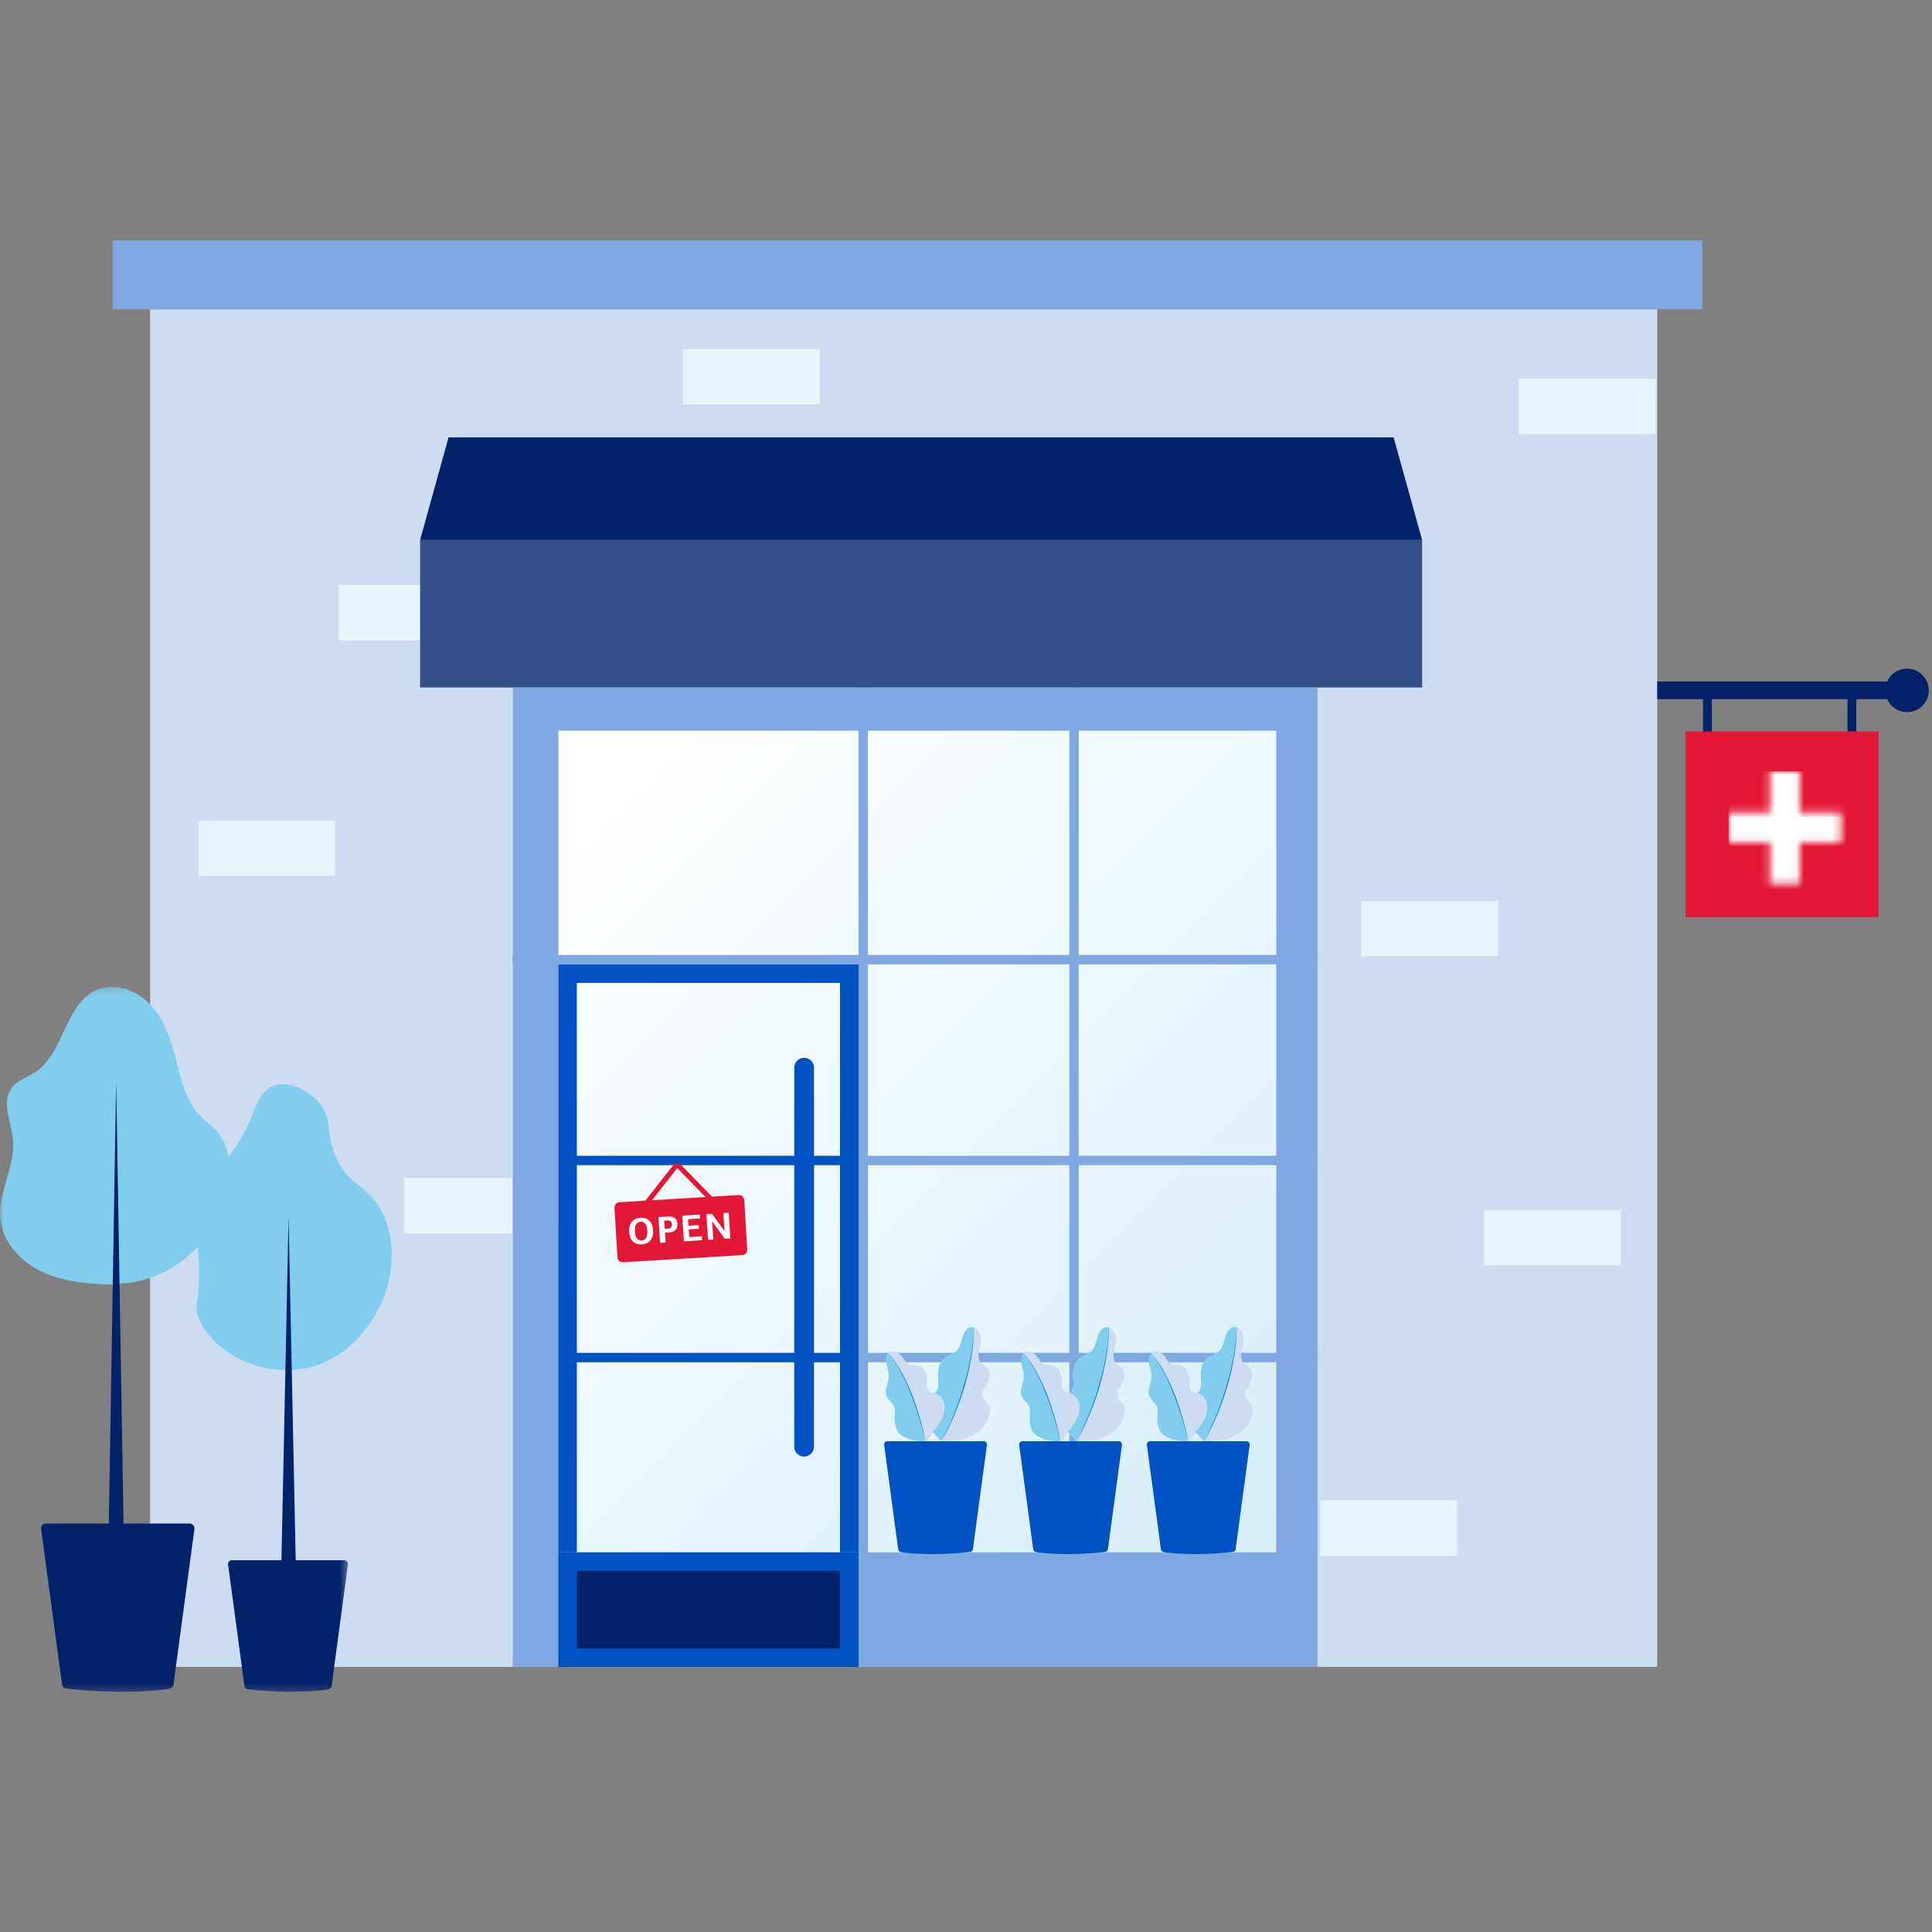 <?xml version="1.0" encoding="UTF-8"?>
<svg width="270px" height="270px" viewBox="0 0 270 270" version="1.1" xmlns="http://www.w3.org/2000/svg" xmlns:xlink="http://www.w3.org/1999/xlink">
    <rect x="0" y="0" width="270" height="270" fill="#808080" stroke="none"/>
    <title>medical-building-large</title>
    <defs>
        <linearGradient x1="9.665%" y1="4.006%" x2="114.001%" y2="122.981%" id="linearGradient-1">
            <stop stop-color="#FFFFFF" offset="0%"></stop>
            <stop stop-color="#CCEBF8" offset="100%"></stop>
        </linearGradient>
        <polygon id="path-2" points="0 0.207 48.63 0.207 48.63 98.726 0 98.726"></polygon>
        <polyline id="path-4" points="15.706 5.77 9.936 5.77 9.936 0 5.772 0 5.772 5.77 0 5.77 0 9.936 5.772 9.936 5.772 15.706 9.936 15.706 9.936 9.936 15.706 9.936 15.706 5.77"></polyline>
    </defs>
    <g id="medical-building-large" stroke="none" stroke-width="1" fill="none" fill-rule="evenodd">
        <g id="Group-5" transform="translate(0, 33)">
            <g id="core_illus_storefrontpov1_rgb">
                <polygon id="Fill-1" fill="#CCDCF3" points="20.983 199.956 231.602 199.956 231.602 10.22 20.983 10.22"></polygon>
                <polygon id="Fill-2" fill="#E6F5FB" points="27.729 89.404 46.84 89.404 46.84 81.66 27.729 81.66"></polygon>
                <polygon id="Fill-3" fill="#E6F5FB" points="47.314 56.488 58.767 56.488 58.767 48.745 47.314 48.745"></polygon>
                <polygon id="Fill-4" fill="#E6F5FB" points="190.231 100.655 209.342 100.655 209.342 92.911 190.231 92.911"></polygon>
                <polygon id="Fill-5" fill="#E6F5FB" points="212.269 27.681 231.38 27.681 231.38 19.938 212.269 19.938"></polygon>
                <polygon id="Fill-6" fill="#E6F5FB" points="56.462 139.366 71.62 139.366 71.62 131.622 56.462 131.622"></polygon>
                <polygon id="Fill-7" fill="#E6F5FB" points="95.447 23.531 114.558 23.531 114.558 15.788 95.447 15.788"></polygon>
                <polygon id="Fill-8" fill="#80A8E0" points="15.745 10.22 237.904 10.22 237.904 0.608 15.745 0.608"></polygon>
                <polygon id="Fill-9" fill="#E6F5FB" points="207.402 143.842 226.513 143.842 226.513 136.098 207.402 136.098"></polygon>
                <polygon id="Fill-10" fill="#E6F5FB" points="184.507 184.428 203.619 184.428 203.619 176.684 184.507 176.684"></polygon>
                <polygon id="Fill-11" fill="#80A8E0" points="71.661 199.956 184.123 199.956 184.123 63.075 71.661 63.075"></polygon>
                <polygon id="Fill-12" fill="url(#linearGradient-1)" points="78.028 183.946 178.363 183.946 178.363 69.115 78.028 69.115"></polygon>
                <polygon id="Fill-14" fill="#80A8E0" points="149.439 199.956 150.752 199.956 150.752 63.075 149.439 63.075"></polygon>
                <polygon id="Fill-15" fill="#80A8E0" points="71.661 101.775 184.123 101.775 184.123 100.462 71.661 100.462"></polygon>
                <polygon id="Fill-16" fill="#80A8E0" points="119.983 129.836 184.123 129.836 184.123 128.522 119.983 128.522"></polygon>
                <polygon id="Fill-17" fill="#80A8E0" points="119.983 157.379 184.123 157.379 184.123 156.065 119.983 156.065"></polygon>
                <polygon id="Fill-18" fill="#80A8E0" points="119.983 199.956 121.296 199.956 121.296 63.075 119.983 63.075"></polygon>
                <polygon id="Fill-19" fill="#344E87" points="58.707 63.075 198.745 63.075 198.745 42.473 58.707 42.473"></polygon>
                <polyline id="Fill-20" fill="#012169" points="198.745 42.473 58.707 42.473 62.687 28.128 194.764 28.128 198.745 42.473"></polyline>
                <path d="M131.565,168.405 C132.451,168.457 133.26,168.354 134.151,168.239 C134.732,168.164 135.41,167.871 135.96,167.611 C136.882,167.174 137.665,166.316 138.087,165.277 C138.317,164.713 138.44,164.048 138.218,163.512 C138.076,163.173 137.814,162.927 137.6,162.646 C137.385,162.365 137.208,161.995 137.284,161.615 C137.338,161.346 137.508,161.126 137.66,160.907 C138.18,160.153 138.541,159.041 138.052,158.331 C137.748,157.889 137.191,157.737 136.921,157.265 C136.544,156.61 136.883,155.711 137.023,154.91 C137.132,154.286 137.102,153.609 136.804,153.103 C136.506,152.595 135.895,152.316 135.381,152.578 C134.901,152.822 134.64,153.429 134.476,153.999 C134.313,154.568 134.189,155.182 133.829,155.628 C133.28,156.308 132.355,156.385 131.76,157.012 C131.155,157.649 131.046,158.681 131.111,159.586 C131.153,160.18 131.237,160.835 130.931,161.343 C130.732,161.674 130.408,161.869 130.132,162.117 C129.204,162.949 128.844,164.519 129.314,165.679 C129.57,166.311 130.026,166.793 130.471,167.259 C130.836,167.642 131.2,168.024 131.565,168.405" id="Fill-21" fill="#CCDCF3"></path>
                <path d="M136.124,152.535 C135.883,152.453 135.621,152.455 135.381,152.578 C134.901,152.822 134.64,153.429 134.476,153.999 C134.313,154.568 134.189,155.182 133.829,155.628 C133.28,156.308 132.355,156.385 131.76,157.012 C131.155,157.649 131.046,158.681 131.111,159.586 C131.153,160.18 131.236,160.835 130.931,161.343 C130.732,161.674 130.408,161.869 130.132,162.117 C129.204,162.949 128.844,164.519 129.314,165.679 C129.57,166.311 130.026,166.793 130.471,167.259 C130.835,167.64 131.198,168.022 131.562,168.402 C132.64,166.656 135.718,160.979 136.124,152.535" id="Fill-22" fill="#80CDEE"></path>
                <path d="M131.598,168.41 C131.598,168.41 132.092,167.493 132.714,166.062 C133.348,164.639 134.106,162.697 134.679,160.699 C134.978,159.705 135.248,158.7 135.442,157.746 C135.55,157.271 135.639,156.809 135.706,156.367 C135.779,155.927 135.856,155.511 135.892,155.123 C135.939,154.735 135.981,154.382 136.019,154.067 C136.041,153.751 136.06,153.475 136.076,153.249 C136.106,152.795 136.124,152.535 136.124,152.535 C136.124,152.535 136.114,152.795 136.096,153.249 C136.087,153.477 136.076,153.753 136.063,154.071 C136.031,154.386 135.995,154.742 135.957,155.131 C135.924,155.52 135.852,155.937 135.782,156.38 C135.72,156.823 135.636,157.287 135.531,157.765 C135.346,158.723 135.086,159.734 134.794,160.734 C134.2,162.732 133.423,164.669 132.773,166.089 C132.126,167.51 131.598,168.41 131.598,168.41" id="Fill-23" fill="#0073CF"></path>
                <path d="M129.518,168.364 C128.456,168.532 127.4,168.304 126.403,167.844 C126.181,167.742 125.963,167.624 125.776,167.452 C125.411,167.117 125.193,166.603 125.097,166.074 C125.001,165.545 125.017,164.999 125.047,164.46 C125.059,164.246 125.074,164.028 125.032,163.819 C124.881,163.073 124.095,162.716 123.866,161.997 C123.617,161.212 124.121,160.387 124.187,159.554 C124.252,158.708 123.857,157.895 123.854,157.046 C123.854,156.731 123.915,156.397 124.106,156.173 C124.395,155.832 124.878,155.854 125.27,156.003 C125.477,156.082 125.679,156.191 125.849,156.35 C126.287,156.76 126.507,157.489 127.035,157.717 C127.346,157.851 127.691,157.774 128.021,157.815 C128.722,157.903 129.334,158.594 129.429,159.405 C129.468,159.742 129.428,160.084 129.436,160.423 C129.444,160.762 129.512,161.122 129.721,161.358 C130.047,161.724 130.57,161.659 130.996,161.835 C131.674,162.114 132.049,163.019 132.006,163.853 C131.963,164.687 131.585,165.449 131.141,166.106 C131.077,166.2 129.797,167.888 129.518,168.364" id="Fill-24" fill="#80CDEE"></path>
                <path d="M130.996,161.835 C130.57,161.659 130.047,161.724 129.721,161.358 C129.512,161.122 129.444,160.762 129.436,160.423 C129.428,160.084 129.468,159.742 129.429,159.405 C129.334,158.594 128.722,157.903 128.021,157.815 C127.691,157.774 127.346,157.851 127.035,157.717 C126.507,157.489 126.287,156.76 125.85,156.35 C125.679,156.191 125.477,156.082 125.27,156.003 C124.921,155.871 124.501,155.839 124.208,156.073 C127.355,160.179 128.79,165.808 129.314,168.391 C129.382,168.384 129.45,168.375 129.518,168.364 C129.797,167.888 131.077,166.2 131.141,166.106 C131.585,165.449 131.963,164.687 132.006,163.853 C132.049,163.019 131.674,162.114 130.996,161.835" id="Fill-25" fill="#CCDCF3"></path>
                <path d="M129.314,168.391 C129.314,168.391 128.631,165.194 127.443,162.158 C127.151,161.399 126.841,160.646 126.515,159.956 C126.344,159.615 126.198,159.275 126.026,158.971 C125.856,158.665 125.707,158.37 125.55,158.109 C125.231,157.588 124.973,157.15 124.758,156.865 C124.555,156.571 124.439,156.404 124.439,156.404 C124.439,156.404 124.56,156.568 124.773,156.854 C124.994,157.133 125.279,157.557 125.602,158.078 C126.234,159.126 126.957,160.595 127.548,162.117 C128.122,163.646 128.581,165.214 128.883,166.399 C129.18,167.586 129.314,168.391 129.314,168.391" id="Fill-26" fill="#0073CF"></path>
                <path d="M137.479,168.419 L124.009,168.419 C123.736,168.419 123.525,168.66 123.562,168.93 L125.524,183.504 C125.554,183.726 125.744,183.894 125.97,183.894 L125.845,183.894 C125.845,183.894 129.454,184.557 135.518,183.894 C135.743,183.894 135.933,183.726 135.964,183.504 L137.926,168.93 C137.962,168.66 137.752,168.419 137.479,168.419" id="Fill-27" fill="#0052C2"></path>
                <path d="M150.435,168.405 C151.321,168.457 152.13,168.354 153.021,168.239 C153.602,168.164 154.28,167.871 154.83,167.611 C155.752,167.174 156.535,166.316 156.958,165.277 C157.188,164.713 157.31,164.048 157.088,163.512 C156.946,163.173 156.685,162.927 156.47,162.646 C156.255,162.365 156.078,161.995 156.155,161.615 C156.209,161.346 156.379,161.126 156.53,160.907 C157.051,160.153 157.411,159.041 156.922,158.331 C156.619,157.889 156.061,157.737 155.791,157.265 C155.415,156.61 155.753,155.711 155.893,154.91 C156.002,154.286 155.972,153.609 155.674,153.103 C155.376,152.595 154.765,152.316 154.251,152.578 C153.771,152.822 153.51,153.429 153.347,153.999 C153.183,154.568 153.059,155.182 152.7,155.628 C152.151,156.308 151.225,156.385 150.63,157.012 C150.025,157.649 149.917,158.681 149.981,159.586 C150.023,160.18 150.107,160.835 149.801,161.343 C149.603,161.674 149.279,161.869 149.003,162.117 C148.075,162.949 147.714,164.519 148.184,165.679 C148.44,166.311 148.896,166.793 149.342,167.259 C149.706,167.642 150.071,168.024 150.435,168.405" id="Fill-28" fill="#CCDCF3"></path>
                <path d="M154.994,152.535 C154.753,152.453 154.491,152.455 154.251,152.578 C153.771,152.822 153.51,153.429 153.347,153.999 C153.183,154.568 153.059,155.182 152.7,155.628 C152.151,156.308 151.225,156.385 150.63,157.012 C150.025,157.649 149.917,158.681 149.981,159.586 C150.023,160.18 150.107,160.835 149.801,161.343 C149.603,161.674 149.279,161.869 149.003,162.117 C148.075,162.949 147.714,164.519 148.184,165.679 C148.44,166.311 148.896,166.793 149.342,167.259 C149.706,167.64 150.068,168.022 150.432,168.402 C151.51,166.656 154.588,160.979 154.994,152.535" id="Fill-29" fill="#80CDEE"></path>
                <path d="M150.469,168.41 C150.469,168.41 150.962,167.493 151.585,166.062 C152.219,164.639 152.976,162.697 153.549,160.699 C153.848,159.705 154.119,158.7 154.312,157.746 C154.421,157.271 154.51,156.809 154.576,156.367 C154.649,155.927 154.726,155.511 154.762,155.123 C154.809,154.735 154.851,154.382 154.89,154.067 C154.911,153.751 154.93,153.475 154.946,153.249 C154.976,152.795 154.994,152.535 154.994,152.535 C154.994,152.535 154.984,152.795 154.966,153.249 C154.957,153.477 154.946,153.753 154.933,154.071 C154.901,154.386 154.866,154.742 154.827,155.131 C154.795,155.52 154.723,155.937 154.652,156.38 C154.59,156.823 154.506,157.287 154.401,157.765 C154.217,158.723 153.956,159.734 153.664,160.734 C153.071,162.732 152.293,164.669 151.644,166.089 C150.996,167.51 150.469,168.41 150.469,168.41" id="Fill-30" fill="#0073CF"></path>
                <path d="M148.389,168.364 C147.327,168.532 146.27,168.304 145.273,167.844 C145.052,167.742 144.833,167.624 144.646,167.452 C144.281,167.117 144.063,166.603 143.968,166.074 C143.871,165.545 143.887,164.999 143.917,164.46 C143.929,164.246 143.944,164.028 143.902,163.819 C143.751,163.073 142.965,162.716 142.737,161.997 C142.487,161.212 142.992,160.387 143.057,159.554 C143.122,158.708 142.728,157.895 142.725,157.046 C142.724,156.731 142.786,156.397 142.976,156.173 C143.265,155.832 143.748,155.854 144.14,156.003 C144.348,156.082 144.549,156.191 144.72,156.35 C145.158,156.76 145.377,157.489 145.905,157.717 C146.216,157.851 146.561,157.774 146.891,157.815 C147.592,157.903 148.204,158.594 148.3,159.405 C148.339,159.742 148.299,160.084 148.306,160.423 C148.315,160.762 148.382,161.122 148.592,161.358 C148.917,161.724 149.44,161.659 149.866,161.835 C150.544,162.114 150.92,163.019 150.876,163.853 C150.834,164.687 150.454,165.449 150.011,166.106 C149.948,166.2 148.667,167.888 148.389,168.364" id="Fill-31" fill="#80CDEE"></path>
                <path d="M149.866,161.835 C149.44,161.659 148.917,161.724 148.592,161.358 C148.382,161.122 148.315,160.762 148.306,160.423 C148.299,160.084 148.339,159.742 148.3,159.405 C148.204,158.594 147.592,157.903 146.891,157.815 C146.561,157.774 146.216,157.851 145.905,157.717 C145.377,157.489 145.158,156.76 144.72,156.35 C144.549,156.191 144.348,156.082 144.14,156.003 C143.791,155.871 143.371,155.839 143.079,156.073 C146.226,160.179 147.661,165.808 148.184,168.391 C148.252,168.384 148.32,168.375 148.389,168.364 C148.667,167.888 149.948,166.2 150.011,166.106 C150.454,165.449 150.834,164.687 150.876,163.853 C150.92,163.019 150.544,162.114 149.866,161.835" id="Fill-32" fill="#CCDCF3"></path>
                <path d="M148.184,168.391 C148.184,168.391 147.501,165.194 146.314,162.158 C146.021,161.399 145.711,160.646 145.385,159.956 C145.214,159.615 145.069,159.275 144.896,158.971 C144.727,158.665 144.578,158.37 144.42,158.109 C144.102,157.588 143.843,157.15 143.628,156.865 C143.425,156.571 143.309,156.404 143.309,156.404 C143.309,156.404 143.431,156.568 143.644,156.854 C143.865,157.133 144.149,157.557 144.472,158.078 C145.104,159.126 145.827,160.595 146.418,162.117 C146.993,163.646 147.451,165.214 147.753,166.399 C148.05,167.586 148.184,168.391 148.184,168.391" id="Fill-33" fill="#0073CF"></path>
                <path d="M156.349,168.419 L142.879,168.419 C142.606,168.419 142.396,168.66 142.432,168.93 L144.394,183.504 C144.424,183.726 144.615,183.894 144.84,183.894 L144.716,183.894 C144.716,183.894 148.325,184.557 154.388,183.894 C154.614,183.894 154.804,183.726 154.834,183.504 L156.796,168.93 C156.833,168.66 156.622,168.419 156.349,168.419" id="Fill-34" fill="#0052C2"></path>
                <path d="M168.28,168.405 C169.167,168.457 169.977,168.354 170.867,168.239 C171.449,168.164 172.126,167.871 172.675,167.611 C173.597,167.174 174.381,166.316 174.804,165.277 C175.034,164.713 175.156,164.048 174.933,163.512 C174.792,163.173 174.531,162.927 174.316,162.646 C174.101,162.365 173.923,161.995 174,161.615 C174.055,161.346 174.224,161.126 174.376,160.907 C174.896,160.153 175.258,159.041 174.769,158.331 C174.464,157.889 173.908,157.737 173.637,157.265 C173.261,156.61 173.6,155.711 173.739,154.91 C173.849,154.286 173.818,153.609 173.52,153.103 C173.222,152.595 172.611,152.316 172.097,152.578 C171.617,152.822 171.356,153.429 171.193,153.999 C171.03,154.568 170.906,155.182 170.545,155.628 C169.996,156.308 169.072,156.385 168.476,157.012 C167.871,157.649 167.763,158.681 167.827,159.586 C167.869,160.18 167.953,160.835 167.648,161.343 C167.449,161.674 167.124,161.869 166.848,162.117 C165.921,162.949 165.56,164.519 166.031,165.679 C166.286,166.311 166.742,166.793 167.188,167.259 C167.552,167.642 167.917,168.024 168.28,168.405" id="Fill-35" fill="#CCDCF3"></path>
                <path d="M172.84,152.535 C172.599,152.453 172.337,152.455 172.097,152.578 C171.617,152.822 171.356,153.429 171.193,153.999 C171.03,154.568 170.906,155.182 170.545,155.628 C169.996,156.308 169.072,156.385 168.476,157.012 C167.871,157.649 167.763,158.681 167.827,159.586 C167.869,160.18 167.953,160.835 167.648,161.343 C167.449,161.674 167.124,161.869 166.848,162.117 C165.921,162.949 165.56,164.519 166.031,165.679 C166.286,166.311 166.742,166.793 167.188,167.259 C167.551,167.64 167.915,168.022 168.278,168.402 C169.356,166.656 172.434,160.979 172.84,152.535" id="Fill-36" fill="#80CDEE"></path>
                <path d="M168.315,168.41 C168.315,168.41 168.808,167.493 169.431,166.062 C170.065,164.639 170.822,162.697 171.395,160.699 C171.694,159.705 171.965,158.7 172.158,157.746 C172.267,157.271 172.356,156.809 172.422,156.367 C172.496,155.927 172.572,155.511 172.608,155.123 C172.655,154.735 172.698,154.382 172.736,154.067 C172.757,153.751 172.776,153.475 172.792,153.249 C172.822,152.795 172.84,152.535 172.84,152.535 C172.84,152.535 172.83,152.795 172.812,153.249 C172.803,153.477 172.792,153.753 172.779,154.071 C172.748,154.386 172.712,154.742 172.673,155.131 C172.64,155.52 172.568,155.937 172.499,156.38 C172.437,156.823 172.351,157.287 172.247,157.765 C172.063,158.723 171.802,159.734 171.511,160.734 C170.916,162.732 170.139,164.669 169.49,166.089 C168.842,167.51 168.315,168.41 168.315,168.41" id="Fill-37" fill="#0073CF"></path>
                <path d="M166.235,168.364 C165.173,168.532 164.116,168.304 163.119,167.844 C162.898,167.742 162.679,167.624 162.492,167.452 C162.127,167.117 161.909,166.603 161.813,166.074 C161.717,165.545 161.733,164.999 161.764,164.46 C161.776,164.246 161.79,164.028 161.748,163.819 C161.597,163.073 160.812,162.716 160.583,161.997 C160.333,161.212 160.838,160.387 160.903,159.554 C160.969,158.708 160.574,157.895 160.571,157.046 C160.569,156.731 160.631,156.397 160.821,156.173 C161.111,155.832 161.594,155.854 161.986,156.003 C162.194,156.082 162.395,156.191 162.565,156.35 C163.004,156.76 163.224,157.489 163.751,157.717 C164.061,157.851 164.408,157.774 164.737,157.815 C165.438,157.903 166.05,158.594 166.145,159.405 C166.185,159.742 166.144,160.084 166.152,160.423 C166.161,160.762 166.227,161.122 166.437,161.358 C166.763,161.724 167.286,161.659 167.713,161.835 C168.39,162.114 168.765,163.019 168.722,163.853 C168.68,164.687 168.3,165.449 167.857,166.106 C167.793,166.2 166.513,167.888 166.235,168.364" id="Fill-38" fill="#80CDEE"></path>
                <path d="M167.713,161.835 C167.286,161.659 166.763,161.724 166.437,161.358 C166.227,161.122 166.161,160.762 166.152,160.423 C166.144,160.084 166.185,159.742 166.145,159.405 C166.05,158.594 165.438,157.903 164.737,157.815 C164.408,157.774 164.061,157.851 163.751,157.717 C163.224,157.489 163.004,156.76 162.565,156.35 C162.396,156.191 162.194,156.082 161.986,156.003 C161.637,155.871 161.217,155.839 160.924,156.073 C164.071,160.179 165.506,165.808 166.031,168.391 C166.099,168.384 166.167,168.375 166.235,168.364 C166.513,167.888 167.793,166.2 167.857,166.106 C168.3,165.449 168.68,164.687 168.722,163.853 C168.765,163.019 168.39,162.114 167.713,161.835" id="Fill-39" fill="#CCDCF3"></path>
                <path d="M166.031,168.391 C166.031,168.391 165.347,165.194 164.159,162.158 C163.867,161.399 163.557,160.646 163.231,159.956 C163.06,159.615 162.915,159.275 162.742,158.971 C162.573,158.665 162.423,158.37 162.266,158.109 C161.948,157.588 161.689,157.15 161.474,156.865 C161.271,156.571 161.155,156.404 161.155,156.404 C161.155,156.404 161.276,156.568 161.489,156.854 C161.711,157.133 161.995,157.557 162.317,158.078 C162.951,159.126 163.673,160.595 164.263,162.117 C164.838,163.646 165.297,165.214 165.599,166.399 C165.896,167.586 166.031,168.391 166.031,168.391" id="Fill-40" fill="#0073CF"></path>
                <path d="M174.196,168.419 L160.724,168.419 C160.452,168.419 160.242,168.66 160.278,168.93 L162.24,183.504 C162.27,183.726 162.461,183.894 162.686,183.894 L162.562,183.894 C162.562,183.894 166.171,184.557 172.234,183.894 C172.459,183.894 172.65,183.726 172.68,183.504 L174.642,168.93 C174.678,168.66 174.468,168.419 174.196,168.419" id="Fill-41" fill="#0052C2"></path>
                <path d="M41.592,158.393 C49.254,157.53 52.775,150.286 53.173,149.433 C54.964,145.588 55.524,140.272 53.273,136.141 C51.216,132.364 48.514,132.702 46.797,128.377 C45.461,125.014 46.463,123.219 44.59,121.088 C43.315,119.639 40.662,117.982 38.41,118.686 C35.012,119.749 35.883,125.136 30.416,130.242 C29.071,131.499 28.836,131.343 28.219,132.234 C26.314,134.984 27.625,137.81 27.803,144.001 C27.957,149.293 27.052,149.095 27.7,150.958 C29.289,155.533 35.558,159.072 41.592,158.393" id="Fill-42" fill="#80CDEE"></path>
                <g id="Group-49" transform="translate(0, 104.709)">
                    <mask id="mask-3" fill="white">
                        <use xlink:href="#path-2"></use>
                    </mask>
                    <g id="Clip-44"></g>
                    <polyline id="Fill-43" fill="#012169" mask="url(#mask-3)" points="39.14 89.651 40.33 32.365 41.519 89.651 39.14 89.651"></polyline>
                    <path d="M32.396,80.337 L48.105,80.337 C48.423,80.337 48.668,80.617 48.625,80.932 L46.338,97.927 C46.302,98.188 46.08,98.382 45.817,98.382 L45.962,98.382 C45.962,98.382 41.754,99.156 34.683,98.382 C34.42,98.382 34.198,98.188 34.163,97.927 L31.876,80.932 C31.833,80.617 32.078,80.337 32.396,80.337" id="Fill-45" fill="#012169" mask="url(#mask-3)"></path>
                    <path d="M16.056,41.671 C24.306,41.823 31.95,34.453 32.101,26.203 C32.139,24.103 31.697,21.881 30.285,20.327 C29.647,19.626 28.844,19.095 28.165,18.434 C25.919,16.248 25.277,12.955 24.48,9.923 C23.789,7.295 22.852,4.63 20.984,2.654 C19.118,0.68 16.11,-0.435 13.599,0.602 C9.054,2.479 9.017,9.445 4.906,12.14 C3.829,12.845 2.497,13.234 1.702,14.246 C0.126,16.254 1.586,19.112 1.818,21.653 C2.157,25.364 -0.319,28.905 0.035,32.614 C0.371,36.125 3.256,38.973 6.519,40.312 C9.782,41.65 13.398,41.764 16.923,41.86" id="Fill-46" fill="#80CDEE" mask="url(#mask-3)"></path>
                    <polyline id="Fill-47" fill="#012169" mask="url(#mask-3)" points="15.052 84.447 16.234 13.349 17.416 84.447 15.052 84.447"></polyline>
                    <path d="M6.413,75.207 L26.505,75.207 C26.912,75.207 27.225,75.565 27.171,75.968 L24.245,97.704 C24.2,98.038 23.916,98.286 23.579,98.286 L23.764,98.286 C23.764,98.286 18.382,99.275 9.339,98.286 C9.003,98.286 8.719,98.038 8.674,97.704 L5.748,75.968 C5.694,75.565 6.007,75.207 6.413,75.207" id="Fill-48" fill="#012169" mask="url(#mask-3)"></path>
                </g>
                <polygon id="Fill-50" fill="#012169" points="258.189 69.95 259.421 69.95 259.421 63.668 258.189 63.668"></polygon>
                <polygon id="Fill-51" fill="#012169" points="237.999 69.95 239.231 69.95 239.231 63.668 237.999 63.668"></polygon>
                <polygon id="Fill-52" fill="#E31837" points="235.554 95.171 262.541 95.171 262.541 69.222 235.554 69.222"></polygon>
                <polygon id="Fill-53" fill="#012169" points="231.602 64.714 266.246 64.714 266.246 62.241 231.602 62.241"></polygon>
                <path d="M263.475,63.478 C263.475,61.801 264.835,60.44 266.512,60.44 C268.189,60.44 269.549,61.801 269.549,63.478 C269.549,65.155 268.189,66.514 266.512,66.514 C264.835,66.514 263.475,65.155 263.475,63.478" id="Fill-54" fill="#012169"></path>
                <path d="M249.108,91.843 C249.108,91.843 249.088,91.786 249.053,91.678 C249.016,91.563 248.972,91.411 248.921,91.21 C248.814,90.811 248.704,90.239 248.606,89.551 C248.505,88.862 248.448,88.057 248.413,87.194 C248.393,86.331 248.401,85.413 248.464,84.498 C248.499,84.041 248.52,83.583 248.578,83.136 C248.633,82.689 248.665,82.247 248.737,81.824 C248.855,80.975 248.995,80.188 249.133,79.518 C249.251,78.844 249.406,78.293 249.489,77.904 C249.579,77.515 249.631,77.293 249.631,77.293 C249.631,77.293 249.591,77.517 249.52,77.91 C249.457,78.304 249.33,78.859 249.246,79.537 C249.143,80.212 249.043,81.001 248.969,81.85 C248.918,82.274 248.909,82.714 248.876,83.159 C248.841,83.605 248.844,84.059 248.832,84.512 C248.816,85.418 248.853,86.323 248.915,87.167 C248.992,88.009 249.087,88.79 249.218,89.45 C249.346,90.11 249.48,90.653 249.598,91.018 C249.654,91.201 249.705,91.348 249.738,91.435 C249.774,91.528 249.793,91.577 249.793,91.577 L249.108,91.843" id="Fill-56" fill="#E31837"></path>
                <path d="M80.618,183.946 L117.392,183.946 L117.392,104.365 L80.618,104.365 L80.618,183.946 Z M78.028,183.946 L119.983,183.946 L119.983,101.775 L78.028,101.775 L78.028,183.946 Z" id="Fill-57" fill="#0052C2"></path>
                <polygon id="Fill-58" fill="#0052C2" points="79.323 129.836 118.688 129.836 118.688 128.522 79.323 128.522"></polygon>
                <polygon id="Fill-59" fill="#0052C2" points="79.323 157.378 118.688 157.378 118.688 156.065 79.323 156.065"></polygon>
                <polygon id="Fill-60" fill="#0052C2" points="78.028 199.956 119.983 199.956 119.983 183.946 78.028 183.946"></polygon>
                <polygon id="Fill-61" fill="#012169" points="80.618 197.366 117.392 197.366 117.392 186.536 80.618 186.536"></polygon>
                <path d="M112.381,170.558 L112.381,170.558 C111.62,170.558 111.002,169.941 111.002,169.18 L111.002,116.208 C111.002,115.446 111.62,114.829 112.381,114.829 C113.142,114.829 113.759,115.446 113.759,116.208 L113.759,169.18 C113.759,169.941 113.142,170.558 112.381,170.558" id="Fill-62" fill="#0052C2"></path>
                <path d="M90.653,135.33 L90.108,134.902 L94.028,129.904 C94.169,129.725 94.382,129.613 94.61,129.601 C94.837,129.59 95.063,129.676 95.223,129.84 L99.62,134.346 L99.124,134.829 L94.728,130.324 C94.699,130.295 94.665,130.296 94.648,130.293 C94.631,130.294 94.598,130.3 94.573,130.331 L90.653,135.33" id="Fill-63" fill="#E31837"></path>
                <path d="M104.015,134.715 C103.99,134.302 103.625,133.984 103.222,134.011 L86.58,135.011 C86.381,135.023 86.197,135.112 86.064,135.263 C85.93,135.413 85.864,135.605 85.876,135.805 L86.29,142.701 C86.303,142.9 86.392,143.084 86.542,143.217 C86.68,143.339 86.855,143.406 87.038,143.406 C87.054,143.406 87.069,143.406 87.084,143.404 L103.726,142.404 C103.926,142.392 104.109,142.303 104.242,142.153 C104.375,142.003 104.441,141.811 104.429,141.611 L104.015,134.715" id="Fill-64" fill="#E31837"></path>
                <path d="M90.457,139.01 C90.448,138.847 90.426,138.687 90.393,138.529 C90.361,138.372 90.309,138.234 90.241,138.114 C90.173,137.995 90.081,137.9 89.966,137.83 C89.852,137.761 89.708,137.731 89.534,137.742 C89.357,137.753 89.213,137.8 89.104,137.881 C88.996,137.964 88.913,138.067 88.854,138.194 C88.796,138.319 88.76,138.463 88.745,138.625 C88.731,138.787 88.729,138.954 88.74,139.123 C88.766,139.531 88.85,139.841 88.995,140.054 C89.139,140.268 89.374,140.363 89.697,140.342 C89.846,140.333 89.974,140.293 90.077,140.222 C90.181,140.15 90.262,140.055 90.322,139.936 C90.38,139.817 90.421,139.679 90.443,139.522 C90.464,139.366 90.469,139.195 90.457,139.01 Z M91.276,138.948 C91.294,139.212 91.274,139.46 91.218,139.689 C91.163,139.918 91.071,140.12 90.941,140.294 C90.813,140.467 90.648,140.608 90.447,140.715 C90.245,140.823 90.007,140.884 89.732,140.901 C89.44,140.921 89.185,140.891 88.966,140.817 C88.748,140.74 88.565,140.626 88.418,140.473 C88.271,140.32 88.156,140.133 88.076,139.912 C87.995,139.692 87.947,139.444 87.93,139.169 C87.913,138.911 87.93,138.668 87.981,138.437 C88.03,138.207 88.119,138.001 88.244,137.823 C88.369,137.644 88.535,137.499 88.741,137.387 C88.947,137.277 89.199,137.212 89.499,137.193 C89.799,137.175 90.057,137.209 90.273,137.295 C90.49,137.38 90.671,137.503 90.813,137.664 C90.956,137.824 91.066,138.015 91.14,138.236 C91.215,138.457 91.261,138.694 91.276,138.948 L91.276,138.948 Z" id="Fill-65" fill="#FFFFFF"></path>
                <path d="M92.828,137.592 L92.899,138.737 L93.407,138.705 C93.475,138.701 93.542,138.687 93.605,138.663 C93.668,138.64 93.723,138.604 93.769,138.556 C93.815,138.508 93.85,138.446 93.875,138.371 C93.9,138.296 93.909,138.206 93.903,138.102 C93.89,137.897 93.828,137.752 93.716,137.671 C93.604,137.589 93.469,137.553 93.309,137.562 L92.828,137.592 Z M94.686,138.037 C94.694,138.165 94.681,138.298 94.647,138.432 C94.614,138.568 94.553,138.691 94.466,138.804 C94.379,138.915 94.264,139.01 94.12,139.087 C93.976,139.164 93.798,139.21 93.585,139.223 L92.932,139.264 L93.024,140.643 L92.247,140.691 L92.021,137.098 L93.383,137.013 C93.795,136.986 94.109,137.066 94.326,137.252 C94.545,137.437 94.665,137.699 94.686,138.037 L94.686,138.037 Z" id="Fill-66" fill="#FFFFFF"></path>
                <polyline id="Fill-67" fill="#FFFFFF" points="95.573 140.482 95.347 136.889 97.823 136.734 97.857 137.277 96.16 137.383 96.217 138.298 97.644 138.208 97.676 138.719 96.249 138.808 96.317 139.885 98.088 139.773 98.122 140.322 95.573 140.482"></polyline>
                <path d="M101.248,139.004 L101.093,136.533 L101.84,136.487 L102.065,140.075 L101.293,140.123 L99.954,138.268 C99.888,138.17 99.822,138.075 99.755,137.98 C99.688,137.887 99.622,137.791 99.556,137.694 C99.548,137.695 99.545,137.696 99.543,137.698 C99.541,137.699 99.537,137.701 99.531,137.701 L99.689,140.223 L98.947,140.27 L98.722,136.683 L99.5,136.633 C99.706,136.914 99.91,137.191 100.11,137.465 C100.311,137.74 100.513,138.019 100.717,138.303 L101.216,139.005 L101.248,139.004" id="Fill-68" fill="#FFFFFF"></path>
            </g>
            <g id="Rectangle" transform="translate(241.579, 74.792)">
                <mask id="mask-5" fill="white">
                    <use xlink:href="#path-4"></use>
                </mask>
                <g id="Mask"></g>
                <rect fill="#FFFFFF" mask="url(#mask-5)" x="0" y="0" width="16.454" height="20.942"></rect>
            </g>
        </g>
    </g>
</svg>